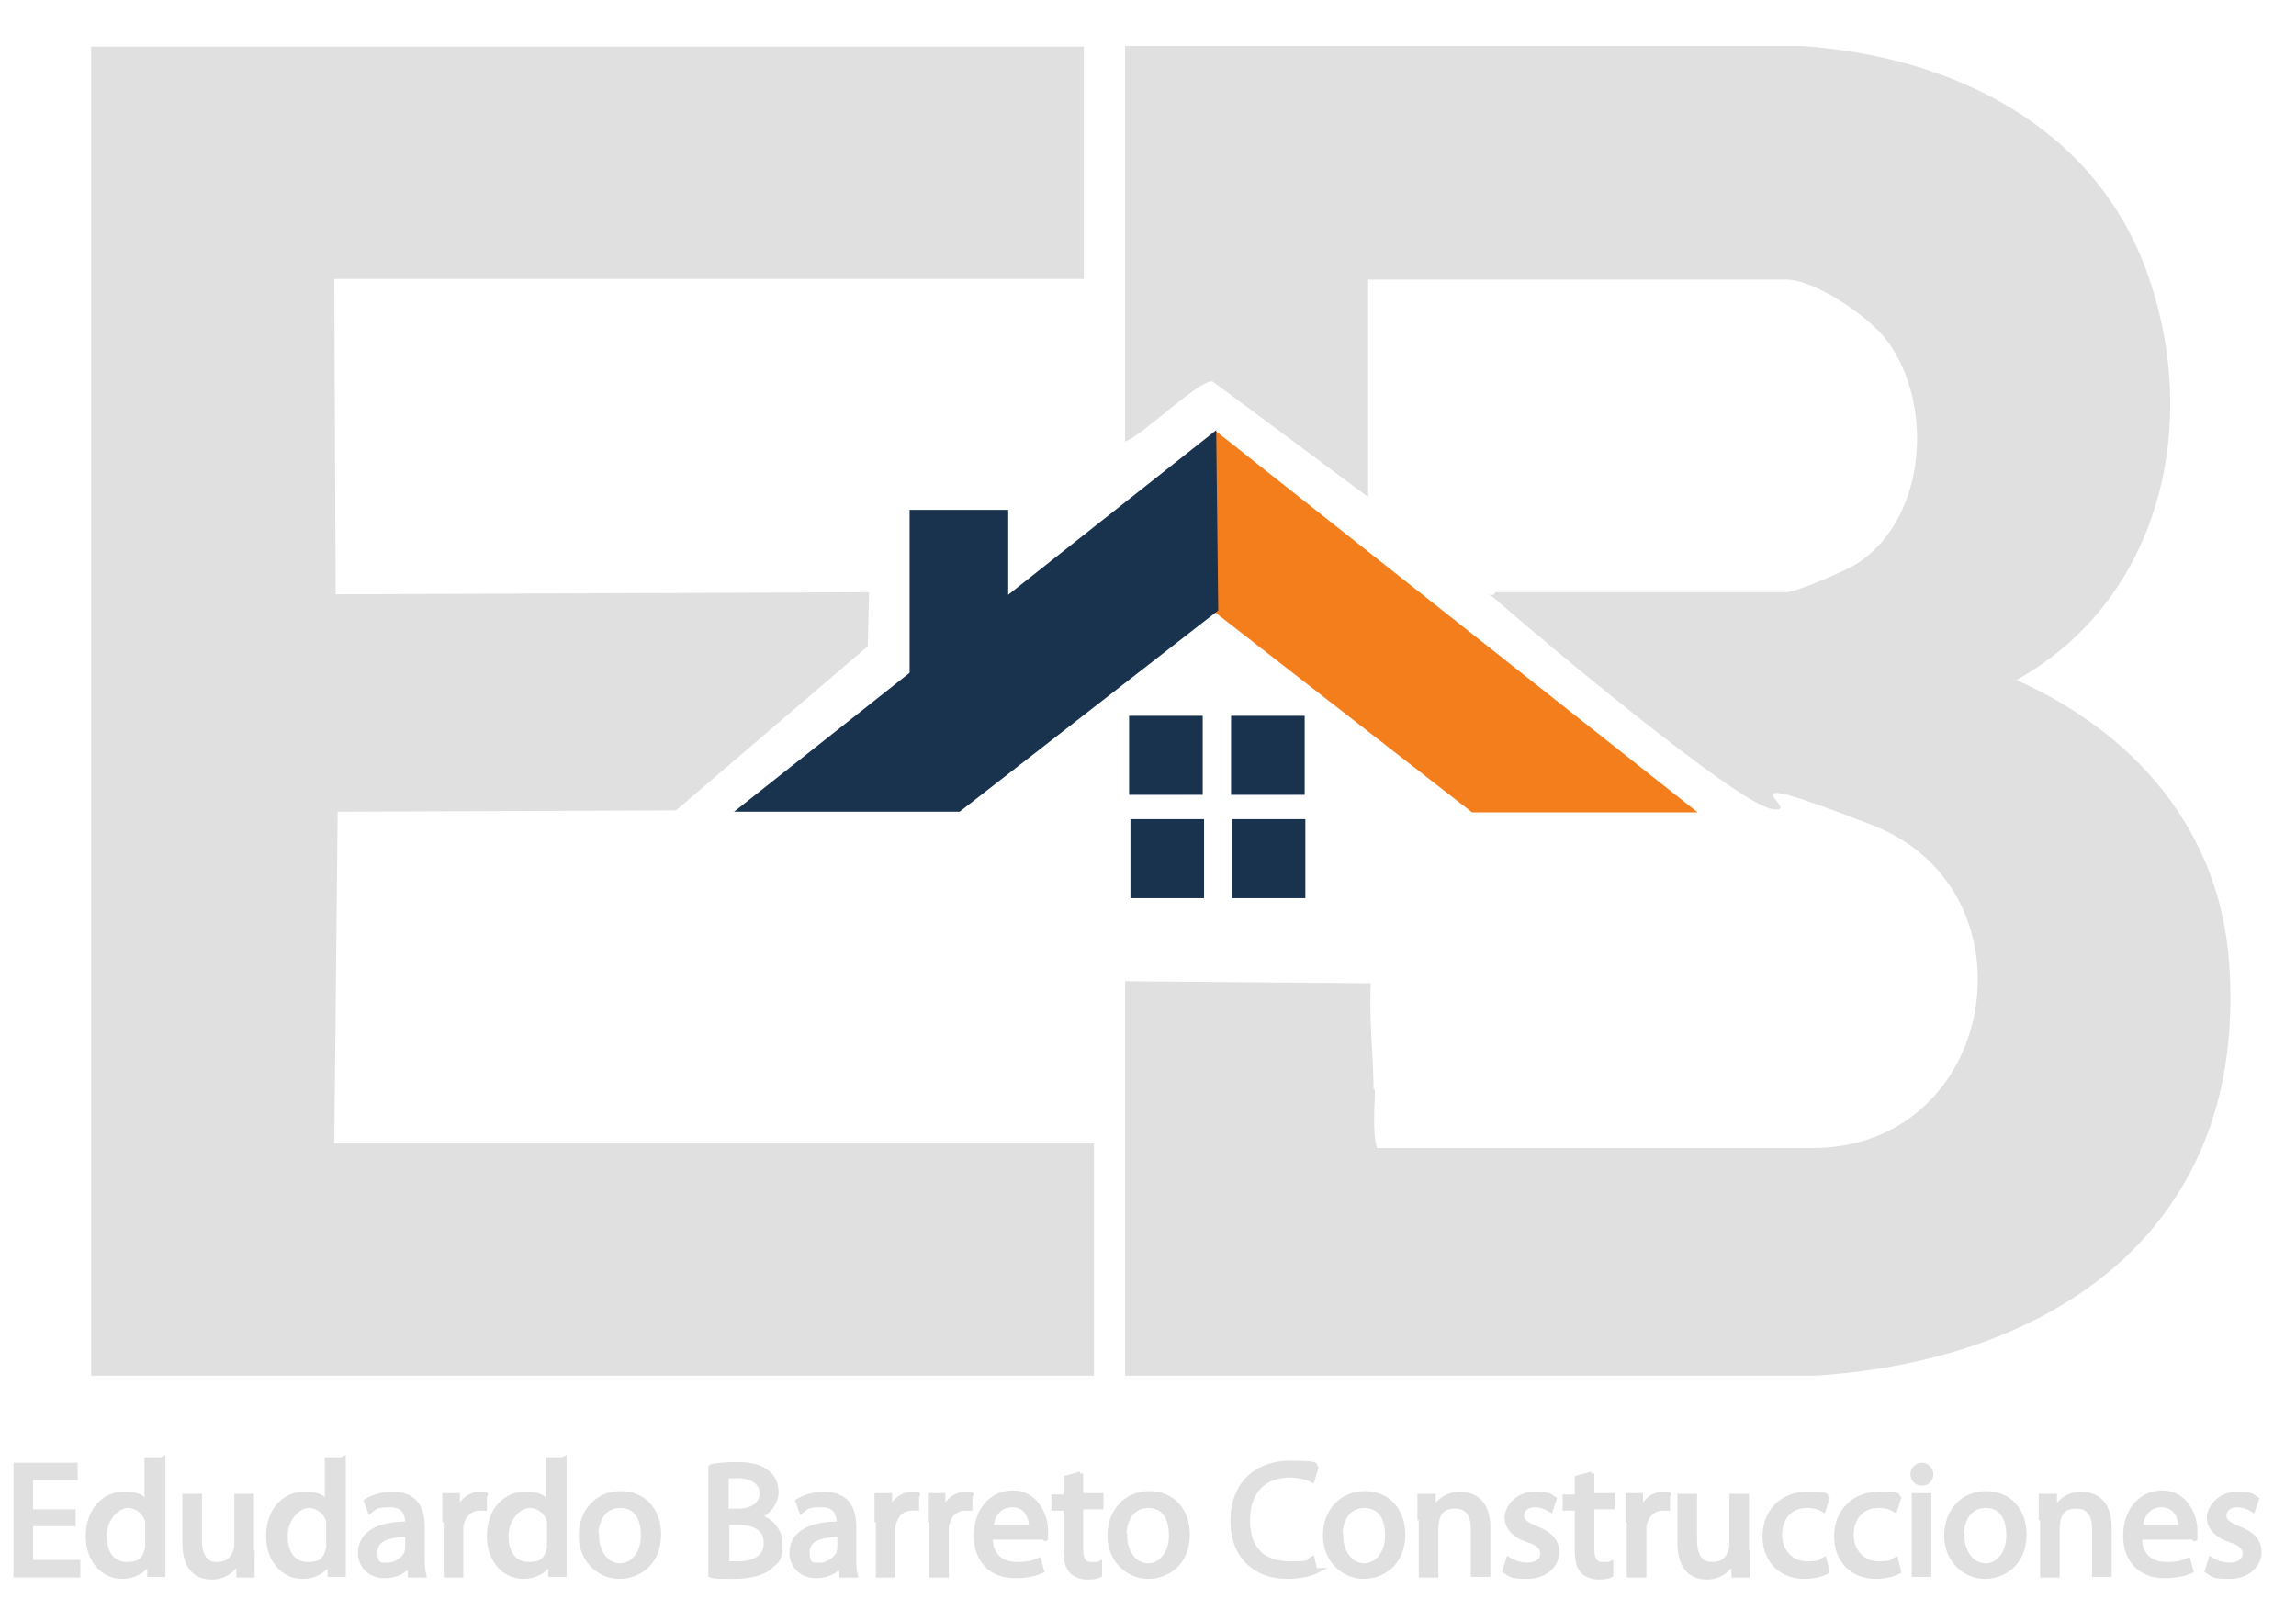 <svg id="Capa_1" xmlns="http://www.w3.org/2000/svg" version="1.1" viewBox="0 0 340 240">
  
  <defs>
    <style>
      .st0, .st1, .st2 {
        fill: #e0e0e0;
      }

      .st1 {
        stroke: #13110c;
        stroke-width: 19px;
      }

      .st1, .st2 {
        stroke-miterlimit: 10;
      }

      .st3 {
        fill: #f57e1c;
      }

      .st2 {
        stroke: #e0e0e0;
        stroke-width: .8px;
      }

      .st4 {
        fill: #19324d;
      }
    </style>
  </defs>
  <g>
    <g>
      <path class="st1" d="M181.6,67.9"></path>
      <path class="st0" d="M203.6,161.4c0,2.7-.4,6.1.3,8.6h64.5c27.4,0,33.8-38.1,8.9-47.8s-9.5-1.5-14.9-2.4-35.6-26.4-39.7-30-1.6-.7-1.3-2.1h43.1c1.5,0,9.1-3.3,10.6-4.3,10.3-6.8,11.3-23.7,4.3-33-2.6-3.5-10.6-9-14.9-9h-61.9v32.2l-23-17.1c-1.8-.5-10.3,7.9-13,8.9V6.8h100.1c22.4,1.5,43.7,11.9,51.4,34,7.8,22.2,1.8,48-19.5,59.9,17.5,7.8,30.1,22.2,31.5,41.9,2.8,38.8-25.2,58.7-61.1,61.1h-102.4v-58.4l36.4.3c-.3,5.4.4,11,.4,15.7"></path>
      <polygon class="st0" points="160.5 6.9 160.5 41.3 49.5 41.3 49.7 88 128.7 87.7 128.5 95.7 100.1 120 50 120.2 49.5 169.3 162 169.3 162 203.7 13.5 203.7 13.5 6.9 160.5 6.9"></polygon>
    </g>
    <polyline class="st3" points="180 63.8 251.4 120.3 218 120.3 179.7 90.5"></polyline>
    <g>
      <polyline class="st4" points="180.1 63.7 108.7 120.2 142.1 120.2 180.4 90.4"></polyline>
      <rect class="st4" x="134.7" y="75.5" width="14.6" height="24.4"></rect>
    </g>
    <g>
      <rect class="st4" x="167.2" y="106" width="10.9" height="11.7"></rect>
      <rect class="st4" x="182.3" y="106" width="10.9" height="11.7"></rect>
      <rect class="st4" x="182.4" y="121.3" width="10.9" height="11.7"></rect>
      <rect class="st4" x="167.4" y="121.3" width="10.9" height="11.7"></rect>
    </g>
  </g>
  <g>
    <path class="st2" d="M10.8,225.6h-6.3v5.8h7v1.8H2.4v-16.2h8.7v1.8h-6.6v5.1h6.3v1.7Z"></path>
    <path class="st2" d="M24.1,216.1v14c0,1,0,2.2,0,3h-1.9v-2h-.1c-.6,1.3-2.1,2.3-4,2.3-2.8,0-5-2.4-5-5.9,0-3.9,2.4-6.2,5.2-6.2s3,.8,3.5,1.8h0v-6.9h2.1ZM21.9,226.2c0-.3,0-.6,0-.9-.3-1.3-1.5-2.4-3-2.4s-3.5,1.9-3.5,4.5,1.2,4.3,3.4,4.3,2.7-.9,3.1-2.5c0-.3,0-.6,0-.9v-2Z"></path>
    <path class="st2" d="M37.3,230c0,1.2,0,2.3,0,3.2h-1.9v-1.9h-.2c-.6.9-1.8,2.2-3.8,2.2s-4-1-4-5.1v-6.8h2.1v6.4c0,2.2.7,3.7,2.6,3.7s2.4-1,2.8-1.9c.1-.3.2-.7.2-1.1v-7.1h2.1v8.4Z"></path>
    <path class="st2" d="M50.8,216.1v14c0,1,0,2.2,0,3h-1.9v-2h-.1c-.6,1.3-2.1,2.3-4,2.3-2.8,0-5-2.4-5-5.9,0-3.9,2.4-6.2,5.2-6.2s3,.8,3.5,1.8h0v-6.9h2.1ZM48.7,226.2c0-.3,0-.6,0-.9-.3-1.3-1.5-2.4-3-2.4s-3.5,1.9-3.5,4.5,1.2,4.3,3.4,4.3,2.7-.9,3.1-2.5c0-.3,0-.6,0-.9v-2Z"></path>
    <path class="st2" d="M60.8,233.1l-.2-1.5h0c-.6.9-1.9,1.7-3.6,1.7-2.4,0-3.6-1.7-3.6-3.3,0-2.8,2.5-4.3,7-4.3v-.2c0-1-.3-2.7-2.6-2.7s-2.2.3-3,.9l-.5-1.4c1-.6,2.4-1,3.8-1,3.6,0,4.4,2.4,4.4,4.8v4.3c0,1,0,2,.2,2.8h-1.9ZM60.4,227.2c-2.3,0-4.9.4-4.9,2.6s.9,2,2,2,2.5-1,2.8-1.9c0-.2.1-.5.1-.7v-2Z"></path>
    <path class="st2" d="M65.9,225.1c0-1.4,0-2.5,0-3.6h1.8v2.3h.2c.5-1.6,1.8-2.5,3.2-2.5s.4,0,.6,0v2c-.2,0-.4,0-.7,0-1.5,0-2.5,1.1-2.8,2.7,0,.3,0,.6,0,1v6.2h-2.1v-8Z"></path>
    <path class="st2" d="M83.5,216.1v14c0,1,0,2.2,0,3h-1.9v-2h-.1c-.6,1.3-2.1,2.3-4,2.3-2.8,0-5-2.4-5-5.9,0-3.9,2.4-6.2,5.2-6.2s3,.8,3.5,1.8h0v-6.9h2.1ZM81.4,226.2c0-.3,0-.6,0-.9-.3-1.3-1.5-2.4-3-2.4s-3.5,1.9-3.5,4.5,1.2,4.3,3.4,4.3,2.7-.9,3.1-2.5c0-.3,0-.6,0-.9v-2Z"></path>
    <path class="st2" d="M97.5,227.2c0,4.3-3,6.2-5.8,6.2s-5.6-2.3-5.6-6,2.5-6.2,5.8-6.2,5.6,2.4,5.6,6ZM88.3,227.4c0,2.5,1.5,4.5,3.5,4.5s3.5-1.9,3.5-4.5-1-4.5-3.5-4.5-3.6,2.3-3.6,4.5Z"></path>
    <path class="st2" d="M105.4,217.2c.9-.2,2.4-.3,3.8-.3,2.1,0,3.4.4,4.4,1.2.8.6,1.3,1.6,1.3,2.9s-1,2.9-2.7,3.6h0c1.5.4,3.3,1.7,3.3,4.1s-.6,2.4-1.4,3.2c-1.1,1-3,1.5-5.6,1.5s-2.5,0-3.2-.2v-15.9ZM107.5,223.8h1.9c2.2,0,3.5-1.2,3.5-2.7s-1.4-2.6-3.6-2.6-1.5,0-1.8.1v5.2ZM107.5,231.6c.4,0,1,0,1.8,0,2.2,0,4.2-.8,4.2-3.1s-1.9-3.1-4.2-3.1h-1.7v6.2Z"></path>
    <path class="st2" d="M124.7,233.1l-.2-1.5h0c-.6.9-1.9,1.7-3.6,1.7-2.4,0-3.6-1.7-3.6-3.3,0-2.8,2.5-4.3,7-4.3v-.2c0-1-.3-2.7-2.6-2.7s-2.2.3-3,.9l-.5-1.4c1-.6,2.4-1,3.8-1,3.6,0,4.4,2.4,4.4,4.8v4.3c0,1,0,2,.2,2.8h-1.9ZM124.4,227.2c-2.3,0-4.9.4-4.9,2.6s.9,2,2,2,2.5-1,2.8-1.9c0-.2.1-.5.1-.7v-2Z"></path>
    <path class="st2" d="M129.9,225.1c0-1.4,0-2.5,0-3.6h1.8v2.3h.2c.5-1.6,1.8-2.5,3.2-2.5s.4,0,.6,0v2c-.2,0-.4,0-.7,0-1.5,0-2.5,1.1-2.8,2.7,0,.3,0,.6,0,1v6.2h-2.1v-8Z"></path>
    <path class="st2" d="M137.8,225.1c0-1.4,0-2.5,0-3.6h1.8v2.3h.2c.5-1.6,1.8-2.5,3.2-2.5s.4,0,.6,0v2c-.2,0-.4,0-.7,0-1.5,0-2.5,1.1-2.8,2.7,0,.3,0,.6,0,1v6.2h-2.1v-8Z"></path>
    <path class="st2" d="M146.6,227.7c0,2.9,1.9,4,4,4s2.4-.3,3.2-.6l.4,1.5c-.7.3-2,.7-3.9.7-3.6,0-5.7-2.4-5.7-5.9s2.1-6.3,5.4-6.3,4.8,3.3,4.8,5.5,0,.8,0,1h-8.2ZM152.8,226.2c0-1.3-.6-3.4-2.9-3.4s-3.1,2-3.2,3.4h6.2Z"></path>
    <path class="st2" d="M160,218.2v3.3h3v1.6h-3v6.3c0,1.4.4,2.3,1.6,2.3s1,0,1.2-.1v1.6c-.3.2-1,.3-1.8.3s-1.8-.3-2.3-.9c-.6-.6-.8-1.7-.8-3v-6.3h-1.8v-1.6h1.8v-2.8l2.1-.6Z"></path>
    <path class="st2" d="M175.8,227.2c0,4.3-3,6.2-5.8,6.2s-5.6-2.3-5.6-6,2.5-6.2,5.8-6.2,5.6,2.4,5.6,6ZM166.5,227.4c0,2.5,1.5,4.5,3.5,4.5s3.5-1.9,3.5-4.5-1-4.5-3.5-4.5-3.6,2.3-3.6,4.5Z"></path>
    <path class="st2" d="M194.9,232.6c-.8.4-2.3.8-4.3.8-4.6,0-8-2.9-8-8.2s3.4-8.5,8.4-8.5,3.3.4,3.8.7l-.5,1.7c-.8-.4-1.9-.7-3.3-.7-3.8,0-6.3,2.4-6.3,6.7s2.3,6.5,6.2,6.5,2.6-.3,3.4-.7l.4,1.7Z"></path>
    <path class="st2" d="M207.7,227.2c0,4.3-3,6.2-5.8,6.2s-5.6-2.3-5.6-6,2.5-6.2,5.8-6.2,5.6,2.4,5.6,6ZM198.5,227.4c0,2.5,1.5,4.5,3.5,4.5s3.5-1.9,3.5-4.5-1-4.5-3.5-4.5-3.6,2.3-3.6,4.5Z"></path>
    <path class="st2" d="M210.3,224.7c0-1.2,0-2.2,0-3.1h1.9v1.9h.2c.6-1.1,1.9-2.2,3.8-2.2s4.1,1,4.1,4.9v6.9h-2.1v-6.7c0-1.9-.7-3.4-2.7-3.4s-2.5,1-2.8,2.2c0,.3-.1.6-.1,1v7h-2.1v-8.5Z"></path>
    <path class="st2" d="M223.4,231c.6.4,1.7.8,2.8.8,1.5,0,2.3-.8,2.3-1.7s-.6-1.6-2.2-2.1c-2.1-.7-3.1-1.9-3.1-3.3s1.5-3.4,4-3.4,2.2.3,2.9.7l-.5,1.5c-.5-.3-1.3-.7-2.4-.7s-1.9.7-1.9,1.6.7,1.4,2.2,2c2,.8,3,1.8,3,3.5s-1.6,3.5-4.3,3.5-2.4-.3-3.3-.8l.5-1.6Z"></path>
    <path class="st2" d="M235.7,218.2v3.3h3v1.6h-3v6.3c0,1.4.4,2.3,1.6,2.3s1,0,1.2-.1v1.6c-.3.2-1,.3-1.8.3s-1.8-.3-2.3-.9c-.6-.6-.8-1.7-.8-3v-6.3h-1.8v-1.6h1.8v-2.8l2.1-.6Z"></path>
    <path class="st2" d="M241.1,225.1c0-1.4,0-2.5,0-3.6h1.8v2.3h.2c.5-1.6,1.8-2.5,3.2-2.5s.4,0,.6,0v2c-.2,0-.4,0-.7,0-1.5,0-2.5,1.1-2.8,2.7,0,.3,0,.6,0,1v6.2h-2.1v-8Z"></path>
    <path class="st2" d="M258.7,230c0,1.2,0,2.3,0,3.2h-1.9v-1.9h-.2c-.6.9-1.8,2.2-3.8,2.2s-4-1-4-5.1v-6.8h2.1v6.4c0,2.2.7,3.7,2.6,3.7s2.4-1,2.8-1.9c.1-.3.2-.7.2-1.1v-7.1h2.1v8.4Z"></path>
    <path class="st2" d="M270.5,232.7c-.6.3-1.8.7-3.3.7-3.5,0-5.8-2.4-5.8-5.9s2.4-6.2,6.2-6.2,2.4.3,2.9.6l-.5,1.6c-.5-.3-1.3-.6-2.4-.6-2.7,0-4.1,2-4.1,4.4s1.7,4.3,4,4.3,2-.3,2.6-.6l.4,1.6Z"></path>
    <path class="st2" d="M281.1,232.7c-.6.3-1.8.7-3.3.7-3.5,0-5.8-2.4-5.8-5.9s2.4-6.2,6.2-6.2,2.4.3,2.9.6l-.5,1.6c-.5-.3-1.3-.6-2.4-.6-2.7,0-4.1,2-4.1,4.4s1.7,4.3,4,4.3,2-.3,2.6-.6l.4,1.6Z"></path>
    <path class="st2" d="M285.9,218.3c0,.7-.5,1.3-1.3,1.3s-1.3-.6-1.3-1.3.6-1.3,1.3-1.3,1.3.6,1.3,1.3ZM283.5,233.1v-11.6h2.1v11.6h-2.1Z"></path>
    <path class="st2" d="M299.7,227.2c0,4.3-3,6.2-5.8,6.2s-5.6-2.3-5.6-6,2.5-6.2,5.8-6.2,5.6,2.4,5.6,6ZM290.5,227.4c0,2.5,1.5,4.5,3.5,4.5s3.5-1.9,3.5-4.5-1-4.5-3.5-4.5-3.6,2.3-3.6,4.5Z"></path>
    <path class="st2" d="M302.3,224.7c0-1.2,0-2.2,0-3.1h1.9v1.9h.2c.6-1.1,1.9-2.2,3.8-2.2s4.1,1,4.1,4.9v6.9h-2.1v-6.7c0-1.9-.7-3.4-2.7-3.4s-2.5,1-2.8,2.2c0,.3-.1.6-.1,1v7h-2.1v-8.5Z"></path>
    <path class="st2" d="M316.8,227.7c0,2.9,1.9,4,4,4s2.4-.3,3.2-.6l.4,1.5c-.7.3-2,.7-3.9.7-3.6,0-5.7-2.4-5.7-5.9s2.1-6.3,5.4-6.3,4.8,3.3,4.8,5.5,0,.8,0,1h-8.2ZM323,226.2c0-1.3-.6-3.4-2.9-3.4s-3.1,2-3.2,3.4h6.2Z"></path>
    <path class="st2" d="M327.4,231c.6.4,1.7.8,2.8.8,1.5,0,2.3-.8,2.3-1.7s-.6-1.6-2.2-2.1c-2.1-.7-3.1-1.9-3.1-3.3s1.5-3.4,4-3.4,2.2.3,2.9.7l-.5,1.5c-.5-.3-1.3-.7-2.4-.7s-1.9.7-1.9,1.6.7,1.4,2.2,2c2,.8,3,1.8,3,3.5s-1.6,3.5-4.3,3.5-2.4-.3-3.3-.8l.5-1.6Z"></path>
  </g>
</svg>